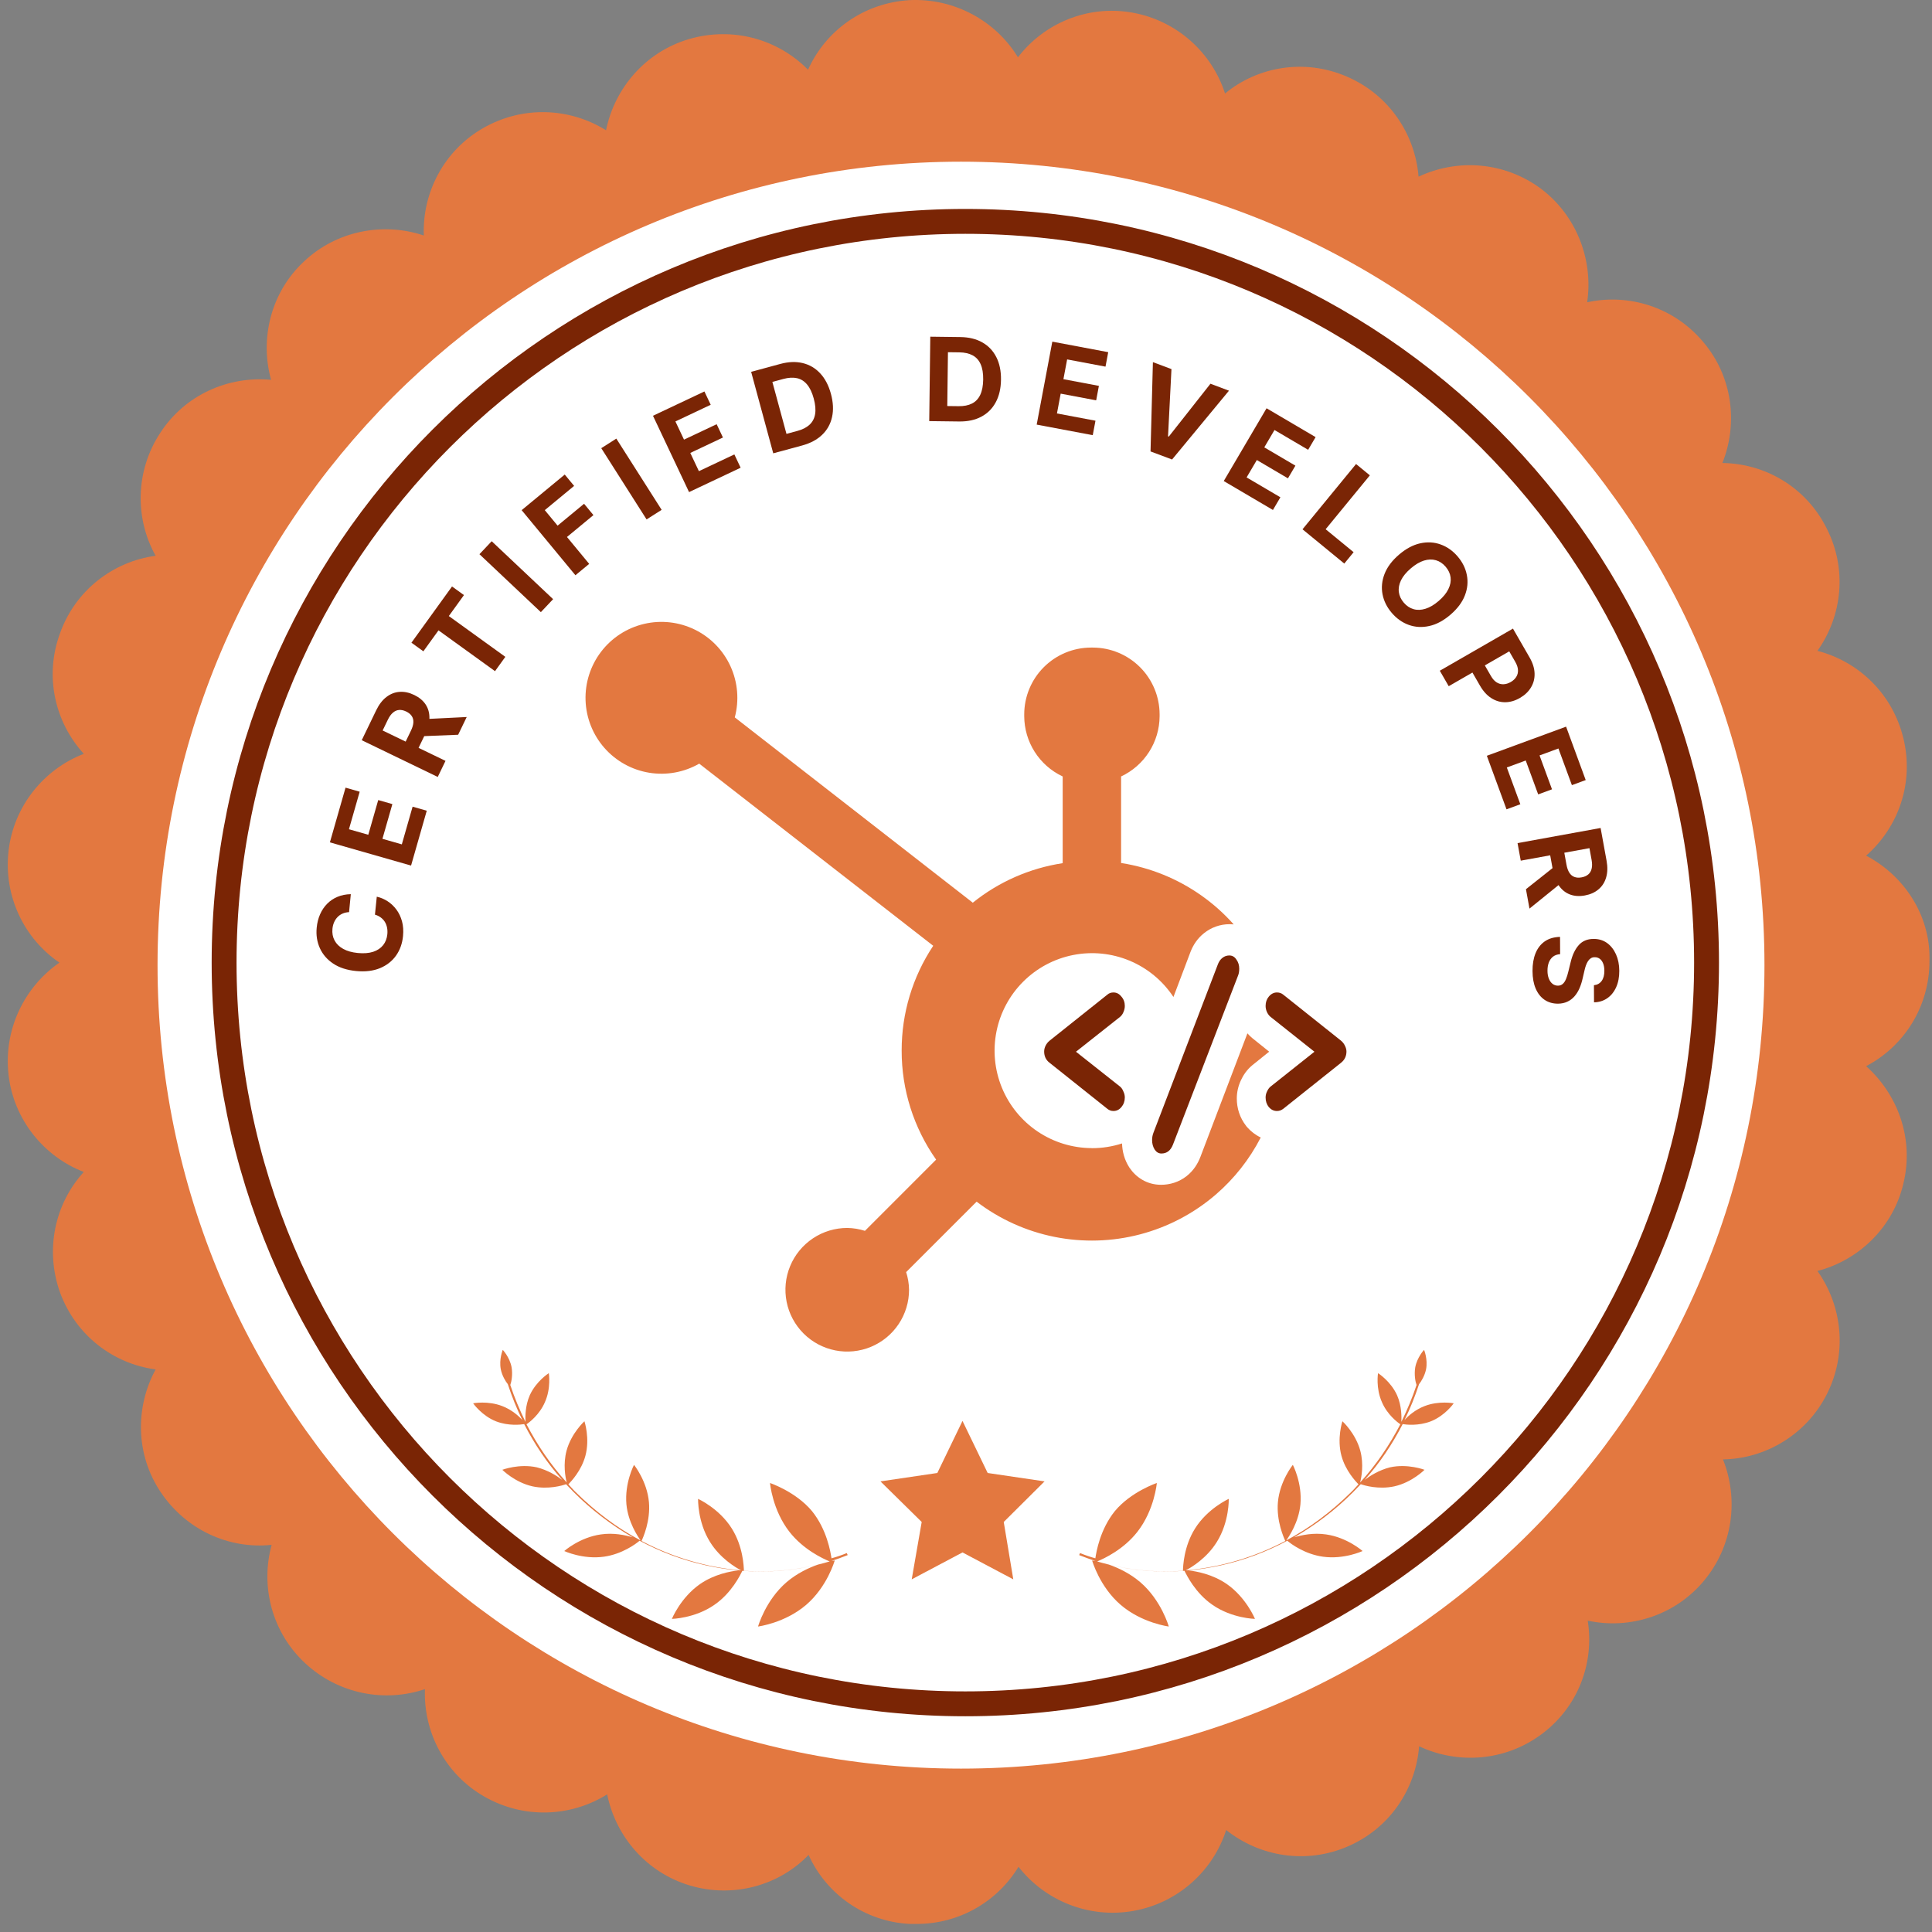 <svg width="233" height="233" viewBox="0 0 233 233" fill="none" xmlns="http://www.w3.org/2000/svg">
<rect x="0" y="0" width="233" height="233" fill="#808080" stroke="none"/>
<path d="M225.054 103.194C228.943 99.782 230.854 94.459 229.557 89.069C228.261 83.678 224.167 79.788 219.185 78.492C222.188 74.261 222.802 68.597 220.277 63.684C217.821 58.771 212.907 55.905 207.721 55.837C209.632 51.06 208.95 45.397 205.401 41.234C201.853 37.003 196.394 35.365 191.412 36.457C192.163 31.408 190.184 26.017 185.817 22.741C181.382 19.466 175.718 19.125 171.078 21.308C170.668 16.191 167.529 11.414 162.411 9.23C157.362 7.047 151.698 8.002 147.74 11.278C146.171 6.364 141.94 2.475 136.549 1.52C131.159 0.564 125.904 2.816 122.765 6.91C120.104 2.543 115.123 -0.255 109.664 0.018C104.136 0.36 99.564 3.703 97.449 8.412C93.832 4.727 88.373 3.157 83.051 4.727C77.796 6.296 74.112 10.663 73.088 15.713C68.721 12.983 63.057 12.711 58.281 15.44C53.504 18.17 50.911 23.287 51.116 28.405C46.271 26.767 40.607 27.791 36.649 31.544C32.623 35.297 31.327 40.893 32.691 45.806C27.573 45.328 22.319 47.58 19.317 52.22C16.314 56.792 16.246 62.524 18.771 67.028C13.653 67.71 9.081 71.19 7.239 76.376C5.328 81.562 6.625 87.09 10.105 90.911C5.328 92.754 1.643 97.189 1.029 102.648C0.415 108.107 2.94 113.225 7.17 116.091C2.94 119.025 0.415 124.143 1.029 129.602C1.643 135.061 5.328 139.496 10.105 141.339C6.625 145.16 5.396 150.687 7.239 155.873C9.149 161.06 13.653 164.471 18.771 165.154C16.314 169.658 16.314 175.389 19.385 179.961C22.456 184.533 27.642 186.853 32.76 186.308C31.395 191.289 32.76 196.816 36.786 200.569C40.812 204.322 46.407 205.346 51.252 203.708C51.047 208.826 53.64 213.944 58.417 216.673C63.194 219.403 68.857 219.13 73.225 216.4C74.248 221.45 77.933 225.817 83.187 227.387C88.442 228.956 93.969 227.387 97.517 223.702C99.633 228.41 104.273 231.754 109.732 232.027C110.005 232.027 110.278 232.027 110.551 232.027C115.737 232.027 120.309 229.297 122.833 225.135C125.972 229.161 131.227 231.413 136.686 230.457C142.077 229.502 146.307 225.613 147.877 220.699C151.903 223.907 157.498 224.862 162.548 222.678C167.597 220.495 170.736 215.786 171.146 210.6C175.786 212.784 181.45 212.443 185.885 209.167C190.321 205.892 192.3 200.569 191.481 195.451C196.53 196.543 201.989 194.837 205.469 190.675C209.018 186.444 209.7 180.78 207.79 176.004C212.907 175.935 217.889 173.001 220.345 168.088C222.802 163.175 222.188 157.511 219.185 153.28C224.167 151.984 228.329 148.026 229.557 142.704C230.854 137.313 228.875 131.99 225.054 128.578C229.626 126.19 232.696 121.413 232.696 115.886C232.696 115.818 232.696 115.818 232.696 115.75C232.696 115.681 232.696 115.681 232.696 115.613C232.765 110.359 229.626 105.582 225.054 103.194Z" fill="#E37840"/>
<path d="M115.898 213.295C169.413 213.295 212.795 169.913 212.795 116.398C212.795 62.883 169.413 19.5 115.898 19.5C62.383 19.5 19 62.883 19 116.398C19 169.913 62.383 213.295 115.898 213.295Z" fill="white"/>
<path d="M116.419 205.482C165.788 205.482 205.81 165.46 205.81 116.091C205.81 66.721 165.788 26.699 116.419 26.699C67.049 26.699 27.027 66.721 27.027 116.091C27.027 165.46 67.049 205.482 116.419 205.482Z" stroke="#7A2505" stroke-width="3" stroke-miterlimit="10"/>
<path d="M92.864 178.852C92.864 178.852 93.144 182.115 95.224 184.759C96.888 186.874 99.187 187.95 100.061 188.31C96.672 189.31 93.208 189.689 89.713 189.437C89.704 188.89 89.609 186.492 88.256 184.339C86.737 181.911 84.19 180.764 84.19 180.764C84.19 180.764 84.108 183.53 85.627 185.958C86.838 187.92 88.688 189.025 89.38 189.389C85.261 189.029 81.15 187.844 77.368 185.839C77.544 185.472 78.462 183.442 78.263 181.163C78.038 178.617 76.463 176.661 76.463 176.661C76.463 176.661 75.311 178.845 75.547 181.434C75.755 183.573 76.898 185.279 77.26 185.777C74.439 184.292 71.803 182.3 69.439 179.961C69.135 179.676 68.861 179.338 68.545 179.011C68.903 178.641 70.113 177.356 70.597 175.58C71.171 173.46 70.483 171.404 70.483 171.404C70.483 171.404 68.901 172.834 68.326 174.954C67.894 176.579 68.177 178.149 68.349 178.789C66.406 176.658 64.813 174.295 63.496 171.767C63.846 171.536 65.061 170.615 65.711 169.115C66.485 167.399 66.187 165.604 66.187 165.604C66.187 165.604 64.661 166.561 63.887 168.278C63.319 169.573 63.353 170.89 63.373 171.479C62.663 170.023 62.038 168.544 61.541 167.031C61.675 166.675 61.853 165.805 61.698 164.886C61.463 163.668 60.634 162.793 60.634 162.793C60.634 162.793 60.161 163.926 60.396 165.143C60.559 165.923 60.966 166.591 61.24 166.929C61.725 168.4 62.296 169.847 62.995 171.261C62.536 170.743 61.699 170.007 60.578 169.576C58.842 168.898 57.059 169.238 57.059 169.238C57.059 169.238 58.102 170.742 59.838 171.421C61.315 171.985 62.779 171.821 63.217 171.75C64.458 174.161 65.985 176.45 67.808 178.477C67.179 178.005 66.074 177.295 64.751 176.964C62.612 176.485 60.58 177.258 60.58 177.258C60.58 177.258 62.083 178.776 64.223 179.255C66.114 179.663 67.851 179.151 68.266 178.994C68.583 179.321 68.899 179.648 69.215 179.975C71.339 182.104 73.748 183.928 76.289 185.396C75.396 185.133 73.988 184.824 72.45 185.053C69.896 185.417 68.05 187.055 68.05 187.055C68.05 187.055 70.295 188.1 72.848 187.736C75.007 187.432 76.689 186.204 77.132 185.811C79.639 187.151 82.334 188.167 85.15 188.784C86.462 189.073 87.75 189.277 89.016 189.395C88.086 189.507 86.164 189.839 84.428 191.036C82.078 192.671 81.029 195.239 81.029 195.239C81.029 195.239 83.802 195.182 86.152 193.546C88.237 192.119 89.293 189.915 89.531 189.44C92.608 189.667 95.699 189.433 98.653 188.687C97.525 189.081 96.144 189.726 94.876 190.797C92.311 192.993 91.422 196.158 91.422 196.158C91.422 196.158 94.65 195.751 97.215 193.554C99.78 191.358 100.669 188.193 100.669 188.193C100.669 188.193 100.541 188.227 100.274 188.253C100.945 188.028 101.573 187.814 102.232 187.545L102.121 187.301C101.504 187.558 100.876 187.772 100.279 187.932C100.159 187.141 99.717 184.47 97.934 182.249C95.977 179.893 92.864 178.852 92.864 178.852Z" fill="#E37840"/>
<path d="M139.515 178.851C139.515 178.851 139.234 182.114 137.155 184.758C135.491 186.874 133.192 187.949 132.318 188.31C135.707 189.309 139.17 189.689 142.666 189.436C142.675 188.89 142.769 186.491 144.123 184.339C145.642 181.911 148.189 180.764 148.189 180.764C148.189 180.764 148.271 183.53 146.752 185.958C145.54 187.92 143.69 189.025 142.999 189.388C147.117 189.028 151.229 187.843 155.011 185.839C154.835 185.471 153.916 183.442 154.116 181.163C154.341 178.616 155.916 176.661 155.916 176.661C155.916 176.661 157.068 178.844 156.831 181.433C156.624 183.573 155.481 185.279 155.119 185.776C157.94 184.291 160.576 182.299 162.939 179.96C163.244 179.676 163.518 179.338 163.834 179.011C163.476 178.64 162.266 177.356 161.782 175.58C161.207 173.46 161.896 171.403 161.896 171.403C161.896 171.403 163.478 172.833 164.052 174.953C164.485 176.579 164.202 178.149 164.03 178.789C165.973 176.657 167.566 174.294 168.883 171.766C168.533 171.535 167.317 170.615 166.668 169.115C165.894 167.398 166.192 165.603 166.192 165.603C166.192 165.603 167.718 166.561 168.492 168.277C169.059 169.573 169.026 170.89 169.006 171.479C169.716 170.023 170.34 168.544 170.837 167.031C170.704 166.675 170.526 165.804 170.681 164.885C170.916 163.668 171.744 162.792 171.744 162.792C171.744 162.792 172.218 163.925 171.983 165.143C171.82 165.922 171.412 166.59 171.139 166.929C170.653 168.399 170.083 169.847 169.384 171.26C169.843 170.743 170.68 170.007 171.801 169.576C173.537 168.897 175.319 169.238 175.319 169.238C175.319 169.238 174.276 170.742 172.541 171.42C171.064 171.985 169.599 171.821 169.162 171.749C167.921 174.161 166.394 176.45 164.571 178.477C165.2 178.005 166.305 177.295 167.627 176.963C169.767 176.485 171.799 177.258 171.799 177.258C171.799 177.258 170.296 178.776 168.156 179.254C166.264 179.662 164.527 179.151 164.112 178.994C163.796 179.321 163.48 179.648 163.164 179.975C161.04 182.103 158.631 183.928 156.089 185.396C156.983 185.132 158.391 184.824 159.929 185.053C162.483 185.417 164.329 187.055 164.329 187.055C164.329 187.055 162.084 188.1 159.53 187.736C157.372 187.432 155.69 186.204 155.247 185.81C152.74 187.151 150.045 188.167 147.229 188.784C145.917 189.073 144.629 189.276 143.363 189.394C144.293 189.506 146.215 189.838 147.951 191.035C150.301 192.671 151.35 195.239 151.35 195.239C151.35 195.239 148.577 195.182 146.227 193.546C144.141 192.118 143.086 189.915 142.848 189.439C139.771 189.666 136.679 189.433 133.725 188.687C134.854 189.081 136.235 189.725 137.502 190.797C140.068 192.993 140.956 196.158 140.956 196.158C140.956 196.158 137.729 195.75 135.164 193.554C132.598 191.358 131.71 188.193 131.71 188.193C131.71 188.193 131.838 188.227 132.105 188.253C131.434 188.027 130.806 187.813 130.146 187.545L130.258 187.3C130.874 187.557 131.503 187.771 132.1 187.931C132.22 187.14 132.662 184.469 134.445 182.249C136.402 179.892 139.515 178.851 139.515 178.851Z" fill="#E37840"/>
<path d="M116.078 171.363L119.114 177.643L125.973 178.655L121.051 183.551L122.203 190.47L116.078 187.223L109.953 190.47L111.157 183.551L106.184 178.655L113.042 177.643L116.078 171.363Z" fill="#E37840"/>
<path fill-rule="evenodd" clip-rule="evenodd" d="M135.204 93.641V104.077H135.182L135.314 104.095C138.752 104.648 142.02 105.979 144.867 107.985C146.308 109 147.621 110.174 148.785 111.482C148.627 111.466 148.466 111.457 148.3 111.457C147.155 111.457 146.089 111.84 145.223 112.527C144.391 113.179 143.885 114.003 143.585 114.772L143.578 114.79L141.517 120.239C141.504 120.218 141.49 120.198 141.477 120.177C140.186 118.245 138.352 116.739 136.206 115.849C134.059 114.959 131.698 114.725 129.418 115.176C127.139 115.627 125.045 116.744 123.4 118.385C121.755 120.026 120.633 122.117 120.176 124.395C119.719 126.673 119.948 129.035 120.832 131.184C121.717 133.332 123.219 135.17 125.147 136.466C127.076 137.761 129.346 138.456 131.669 138.463L131.698 138.47C132.93 138.47 134.152 138.277 135.32 137.899C135.346 138.856 135.596 139.848 136.177 140.763L136.203 140.803L136.23 140.844C136.968 141.936 138.266 142.886 140.022 142.886C141.076 142.886 142.164 142.574 143.093 141.848C143.974 141.161 144.479 140.284 144.772 139.516L150.44 124.621C150.604 124.81 150.787 124.993 150.992 125.167L151.023 125.193L153.062 126.832L151.023 128.471L150.992 128.497C150.332 129.053 149.917 129.713 149.652 130.291C149.331 130.973 149.159 131.714 149.159 132.482C149.159 133.644 149.513 134.801 150.289 135.794L150.353 135.876L150.423 135.955C150.862 136.452 151.409 136.881 152.046 137.182C150.7 139.8 148.859 142.139 146.621 144.067C143.981 146.34 140.858 147.981 137.489 148.865C134.12 149.749 130.594 149.853 127.179 149.17C123.763 148.486 120.549 147.033 117.78 144.92L109.284 153.415L109.266 153.364C109.497 154.068 109.621 154.804 109.632 155.546C109.632 157.02 109.195 158.461 108.376 159.687C107.557 160.913 106.393 161.868 105.031 162.432C103.668 162.997 102.17 163.144 100.724 162.857C99.278 162.569 97.949 161.859 96.907 160.817C95.864 159.774 95.154 158.446 94.867 157C94.579 155.554 94.727 154.055 95.291 152.693C95.855 151.331 96.811 150.167 98.037 149.348C99.262 148.528 100.704 148.091 102.178 148.091H102.185C102.907 148.102 103.624 148.219 104.312 148.44L112.897 139.851C110.183 136.003 108.73 131.406 108.741 126.696C108.733 122.201 110.057 117.804 112.547 114.061L84.327 92.096C82.504 93.142 80.376 93.53 78.301 93.193C76.209 92.853 74.3 91.798 72.9 90.209C71.499 88.619 70.693 86.592 70.619 84.475C70.545 82.357 71.208 80.279 72.495 78.596C73.782 76.912 75.612 75.727 77.675 75.243C79.738 74.758 81.905 75.004 83.807 75.939C85.709 76.873 87.227 78.438 88.104 80.367C88.981 82.296 89.161 84.47 88.615 86.517L117.318 108.865L117.274 108.902C120.412 106.363 124.169 104.705 128.16 104.099V93.641L128.112 93.619C126.745 92.966 125.589 91.941 124.777 90.662C123.965 89.382 123.53 87.9 123.522 86.385V86.139C123.528 84.009 124.378 81.967 125.884 80.461C127.391 78.954 129.432 78.105 131.563 78.098H131.808C133.939 78.105 135.981 78.955 137.488 80.462C138.995 81.969 139.843 84.012 139.849 86.143V86.389C139.839 87.913 139.398 89.403 138.575 90.687C137.753 91.97 136.584 92.995 135.204 93.641Z" fill="#E37840"/>
<path d="M141.46 138.039C141.183 138.756 140.719 139.114 140.067 139.114C139.742 139.114 139.473 138.959 139.261 138.649C139.049 138.32 138.943 137.933 138.943 137.487C138.943 137.177 139 136.877 139.114 136.586L146.886 116.275C147.016 115.945 147.195 115.693 147.424 115.519C147.668 115.325 147.945 115.229 148.255 115.229C148.613 115.229 148.898 115.393 149.11 115.723C149.338 116.032 149.452 116.401 149.452 116.827C149.452 117.156 149.403 117.437 149.305 117.669L141.46 138.039Z" fill="#7A2505"/>
<path d="M126.586 128.176C126.146 127.846 125.926 127.391 125.926 126.81C125.926 126.578 125.983 126.345 126.097 126.113C126.211 125.88 126.374 125.677 126.586 125.502L133.551 119.952C133.746 119.778 133.991 119.691 134.284 119.691C134.659 119.691 134.976 119.855 135.237 120.185C135.514 120.495 135.653 120.872 135.653 121.318C135.653 121.57 135.596 121.822 135.482 122.074C135.384 122.306 135.253 122.49 135.09 122.626L129.763 126.839L135.09 131.052C135.253 131.188 135.384 131.382 135.482 131.634C135.596 131.866 135.653 132.108 135.653 132.36C135.653 132.806 135.514 133.193 135.237 133.522C134.976 133.832 134.659 133.987 134.284 133.987C134.007 133.987 133.763 133.9 133.551 133.726L126.586 128.176Z" fill="#7A2505"/>
<path d="M154.758 133.726C154.53 133.9 154.277 133.987 154 133.987C153.626 133.987 153.3 133.832 153.023 133.522C152.762 133.193 152.632 132.806 152.632 132.36C152.632 132.108 152.689 131.866 152.803 131.634C152.917 131.382 153.055 131.188 153.218 131.052L158.522 126.839L153.218 122.626C153.055 122.49 152.917 122.306 152.803 122.074C152.689 121.822 152.632 121.57 152.632 121.318C152.632 120.872 152.762 120.495 153.023 120.185C153.3 119.855 153.626 119.691 154 119.691C154.294 119.691 154.546 119.778 154.758 119.952L161.723 125.502C161.935 125.677 162.098 125.89 162.212 126.142C162.326 126.374 162.383 126.597 162.383 126.81C162.383 127.372 162.163 127.827 161.723 128.176L154.758 133.726Z" fill="#7A2505"/>
<path d="M42.308 107.837L42.097 110.005C41.813 110.017 41.556 110.074 41.326 110.174C41.093 110.275 40.89 110.413 40.717 110.59C40.543 110.766 40.403 110.975 40.296 111.218C40.189 111.458 40.122 111.722 40.094 112.013C40.043 112.537 40.129 113.007 40.351 113.421C40.571 113.836 40.917 114.174 41.392 114.437C41.862 114.699 42.449 114.864 43.151 114.932C43.874 115.003 44.491 114.954 45.004 114.788C45.516 114.618 45.917 114.35 46.206 113.985C46.494 113.621 46.663 113.182 46.713 112.671C46.741 112.384 46.729 112.115 46.677 111.863C46.625 111.609 46.536 111.378 46.409 111.173C46.279 110.967 46.115 110.791 45.916 110.646C45.717 110.496 45.485 110.384 45.219 110.308L45.44 108.142C45.9 108.243 46.335 108.427 46.745 108.693C47.152 108.956 47.508 109.292 47.811 109.701C48.111 110.106 48.335 110.578 48.483 111.115C48.627 111.648 48.668 112.24 48.605 112.89C48.517 113.794 48.234 114.582 47.755 115.255C47.278 115.924 46.631 116.428 45.816 116.765C45.001 117.098 44.042 117.212 42.94 117.105C41.835 116.997 40.915 116.698 40.18 116.207C39.446 115.716 38.91 115.094 38.573 114.342C38.234 113.59 38.107 112.769 38.194 111.878C38.251 111.291 38.386 110.754 38.6 110.269C38.814 109.78 39.098 109.357 39.453 108.998C39.804 108.639 40.219 108.36 40.698 108.16C41.177 107.957 41.714 107.849 42.308 107.837Z" fill="#7A2505"/>
<path d="M49.574 104.389L39.785 101.588L41.672 94.992L43.378 95.48L42.083 100.007L44.416 100.674L45.614 96.487L47.32 96.975L46.122 101.162L48.46 101.831L49.76 97.285L51.467 97.773L49.574 104.389Z" fill="#7A2505"/>
<path d="M52.792 93.701L43.626 89.269L45.374 85.653C45.709 84.96 46.118 84.429 46.602 84.06C47.085 83.686 47.614 83.479 48.188 83.44C48.761 83.397 49.351 83.522 49.956 83.815C50.565 84.109 51.026 84.493 51.337 84.968C51.646 85.441 51.796 85.983 51.788 86.594C51.781 87.202 51.608 87.858 51.267 88.562L50.097 90.984L48.539 90.231L49.558 88.123C49.737 87.752 49.835 87.421 49.852 87.127C49.869 86.833 49.804 86.578 49.659 86.36C49.515 86.14 49.293 85.957 48.992 85.811C48.687 85.664 48.401 85.601 48.133 85.622C47.866 85.641 47.619 85.748 47.392 85.944C47.164 86.135 46.959 86.417 46.779 86.79L46.147 88.097L53.729 91.762L52.792 93.701ZM51.014 86.733L56.287 86.472L55.253 88.611L50.003 88.824L51.014 86.733Z" fill="#7A2505"/>
<path d="M51.058 78.548L49.619 77.51L54.514 70.729L55.953 71.768L54.128 74.296L60.944 79.216L59.699 80.942L52.883 76.021L51.058 78.548Z" fill="#7A2505"/>
<path d="M59.298 65.272L66.705 72.259L65.228 73.825L57.821 66.838L59.298 65.272Z" fill="#7A2505"/>
<path d="M69.396 69.375L62.911 61.526L68.108 57.232L69.238 58.6L65.701 61.523L67.246 63.393L70.439 60.755L71.569 62.123L68.377 64.761L71.056 68.004L69.396 69.375Z" fill="#7A2505"/>
<path d="M74.329 52.896L79.794 61.487L77.978 62.642L72.513 54.051L74.329 52.896Z" fill="#7A2505"/>
<path d="M83.1 59.347L78.75 50.141L84.953 47.21L85.712 48.815L81.455 50.826L82.491 53.02L86.429 51.16L87.187 52.764L83.249 54.625L84.288 56.823L88.563 54.803L89.321 56.408L83.1 59.347Z" fill="#7A2505"/>
<path d="M96.738 53.726L93.254 54.671L90.588 44.844L94.1 43.892C95.089 43.623 95.993 43.589 96.813 43.789C97.632 43.986 98.333 44.398 98.916 45.027C99.502 45.654 99.933 46.478 100.21 47.498C100.488 48.522 100.533 49.454 100.345 50.295C100.161 51.135 99.763 51.849 99.15 52.438C98.54 53.026 97.736 53.455 96.738 53.726ZM94.849 52.327L96.168 51.969C96.783 51.803 97.27 51.554 97.63 51.222C97.992 50.887 98.216 50.461 98.302 49.943C98.391 49.421 98.336 48.794 98.137 48.061C97.94 47.335 97.672 46.77 97.332 46.368C96.996 45.965 96.589 45.711 96.111 45.607C95.633 45.504 95.087 45.535 94.473 45.702L93.149 46.061L94.849 52.327Z" fill="#7A2505"/>
<path d="M115.675 50.831L112.066 50.786L112.193 40.605L115.832 40.651C116.856 40.664 117.735 40.879 118.469 41.295C119.203 41.709 119.764 42.298 120.153 43.062C120.544 43.826 120.733 44.736 120.72 45.793C120.707 46.854 120.495 47.763 120.084 48.52C119.677 49.277 119.098 49.855 118.347 50.253C117.6 50.652 116.709 50.844 115.675 50.831ZM114.242 48.969L115.609 48.986C116.245 48.994 116.782 48.888 117.219 48.668C117.659 48.445 117.992 48.096 118.216 47.622C118.444 47.144 118.563 46.526 118.573 45.767C118.582 45.014 118.479 44.398 118.263 43.918C118.05 43.438 117.728 43.083 117.296 42.852C116.865 42.621 116.331 42.502 115.695 42.494L114.323 42.477L114.242 48.969Z" fill="#7A2505"/>
<path d="M125.025 51.208L126.91 41.202L133.652 42.473L133.324 44.217L128.697 43.345L128.248 45.729L132.527 46.536L132.199 48.28L127.919 47.474L127.469 49.863L132.115 50.738L131.786 52.482L125.025 51.208Z" fill="#7A2505"/>
<path d="M141.279 44.514L140.866 52.621L140.954 52.655L145.981 46.278L148.215 47.117L141.352 55.416L138.754 54.442L139.041 43.674L141.279 44.514Z" fill="#7A2505"/>
<path d="M147.586 58.014L152.748 49.238L158.662 52.717L157.762 54.246L153.704 51.859L152.473 53.951L156.227 56.159L155.327 57.688L151.574 55.48L150.341 57.576L154.416 59.973L153.516 61.503L147.586 58.014Z" fill="#7A2505"/>
<path d="M157.083 63.833L163.541 55.961L165.205 57.327L159.873 63.826L163.247 66.595L162.121 67.967L157.083 63.833Z" fill="#7A2505"/>
<path d="M174.928 74.13C174.086 74.854 173.232 75.31 172.367 75.498C171.504 75.689 170.681 75.644 169.899 75.364C169.121 75.084 168.439 74.603 167.854 73.922C167.264 73.235 166.891 72.486 166.734 71.672C166.577 70.859 166.658 70.04 166.977 69.216C167.296 68.391 167.875 67.618 168.714 66.897C169.557 66.174 170.409 65.717 171.272 65.526C172.135 65.335 172.956 65.38 173.734 65.66C174.514 65.937 175.199 66.419 175.789 67.106C176.374 67.787 176.745 68.534 176.902 69.348C177.063 70.162 176.985 70.981 176.666 71.805C176.35 72.632 175.77 73.407 174.928 74.13ZM173.506 72.475C174.051 72.006 174.441 71.529 174.675 71.044C174.912 70.561 175 70.09 174.941 69.629C174.882 69.169 174.683 68.741 174.344 68.347C174.005 67.952 173.612 67.691 173.166 67.563C172.72 67.435 172.239 67.45 171.724 67.608C171.211 67.769 170.682 68.084 170.137 68.553C169.591 69.021 169.2 69.497 168.964 69.98C168.729 70.465 168.642 70.938 168.701 71.398C168.76 71.859 168.959 72.286 169.298 72.681C169.637 73.076 170.03 73.337 170.476 73.465C170.923 73.593 171.402 73.576 171.915 73.415C172.43 73.257 172.96 72.944 173.506 72.475Z" fill="#7A2505"/>
<path d="M173.641 80.891L182.464 75.81L184.469 79.291C184.855 79.96 185.055 80.604 185.071 81.222C185.089 81.839 184.944 82.4 184.636 82.907C184.331 83.415 183.886 83.838 183.3 84.175C182.715 84.513 182.125 84.684 181.531 84.689C180.938 84.695 180.378 84.529 179.852 84.194C179.327 83.861 178.87 83.355 178.479 82.678L177.202 80.459L178.696 79.598L179.801 81.515C180.007 81.874 180.239 82.134 180.497 82.296C180.759 82.459 181.034 82.534 181.321 82.521C181.613 82.51 181.904 82.421 182.194 82.254C182.487 82.085 182.709 81.879 182.859 81.635C183.014 81.393 183.084 81.12 183.069 80.815C183.057 80.508 182.947 80.174 182.738 79.812L182.014 78.554L174.716 82.757L173.641 80.891Z" fill="#7A2505"/>
<path d="M179.314 91.147L188.871 87.635L191.237 94.076L189.571 94.688L187.947 90.268L185.67 91.105L187.172 95.193L185.506 95.805L184.004 91.717L181.722 92.555L183.352 96.993L181.686 97.605L179.314 91.147Z" fill="#7A2505"/>
<path d="M183.017 101.679L193.034 99.855L193.754 103.807C193.892 104.564 193.874 105.234 193.701 105.818C193.531 106.405 193.226 106.883 192.785 107.253C192.347 107.626 191.797 107.872 191.135 107.993C190.47 108.114 189.872 108.075 189.34 107.875C188.812 107.675 188.371 107.326 188.018 106.827C187.665 106.332 187.418 105.7 187.278 104.931L186.796 102.284L188.498 101.974L188.918 104.278C188.991 104.683 189.108 105.008 189.268 105.256C189.427 105.503 189.63 105.671 189.875 105.761C190.121 105.855 190.409 105.871 190.738 105.811C191.071 105.751 191.339 105.633 191.543 105.458C191.748 105.286 191.884 105.054 191.952 104.762C192.024 104.472 192.023 104.124 191.949 103.716L191.688 102.288L183.403 103.797L183.017 101.679ZM188.561 106.258L184.455 109.578L184.03 107.24L188.145 103.974L188.561 106.258Z" fill="#7A2505"/>
<path d="M192.229 118.818C192.63 118.777 192.94 118.604 193.161 118.301C193.381 117.999 193.49 117.589 193.487 117.072C193.486 116.72 193.434 116.424 193.334 116.183C193.236 115.941 193.101 115.756 192.928 115.628C192.755 115.503 192.559 115.441 192.34 115.442C192.158 115.436 191.999 115.475 191.864 115.559C191.728 115.646 191.611 115.764 191.513 115.914C191.417 116.063 191.334 116.236 191.262 116.432C191.193 116.628 191.135 116.837 191.086 117.06L190.872 117.975C190.775 118.42 190.645 118.828 190.481 119.201C190.317 119.573 190.115 119.895 189.874 120.168C189.634 120.441 189.35 120.653 189.023 120.804C188.695 120.958 188.32 121.038 187.895 121.044C187.272 121.044 186.731 120.888 186.272 120.575C185.816 120.266 185.461 119.817 185.206 119.228C184.954 118.643 184.826 117.936 184.822 117.108C184.818 116.286 184.94 115.569 185.188 114.958C185.437 114.35 185.808 113.874 186.3 113.53C186.795 113.189 187.409 113.009 188.141 112.988L188.152 115.071C187.811 115.096 187.526 115.196 187.299 115.369C187.074 115.546 186.905 115.781 186.79 116.073C186.679 116.369 186.625 116.702 186.627 117.073C186.628 117.438 186.683 117.754 186.791 118.022C186.898 118.293 187.047 118.503 187.236 118.651C187.426 118.799 187.644 118.872 187.889 118.871C188.118 118.87 188.309 118.801 188.464 118.664C188.62 118.531 188.751 118.335 188.859 118.076C188.967 117.82 189.065 117.506 189.152 117.134L189.425 116.024C189.629 115.165 189.952 114.485 190.394 113.986C190.835 113.486 191.432 113.236 192.184 113.236C192.801 113.229 193.34 113.39 193.803 113.719C194.265 114.052 194.627 114.509 194.889 115.091C195.15 115.673 195.283 116.335 195.287 117.077C195.291 117.833 195.165 118.493 194.91 119.058C194.654 119.626 194.297 120.069 193.838 120.386C193.379 120.703 192.846 120.869 192.24 120.882L192.229 118.818Z" fill="#7A2505"/>
</svg>
